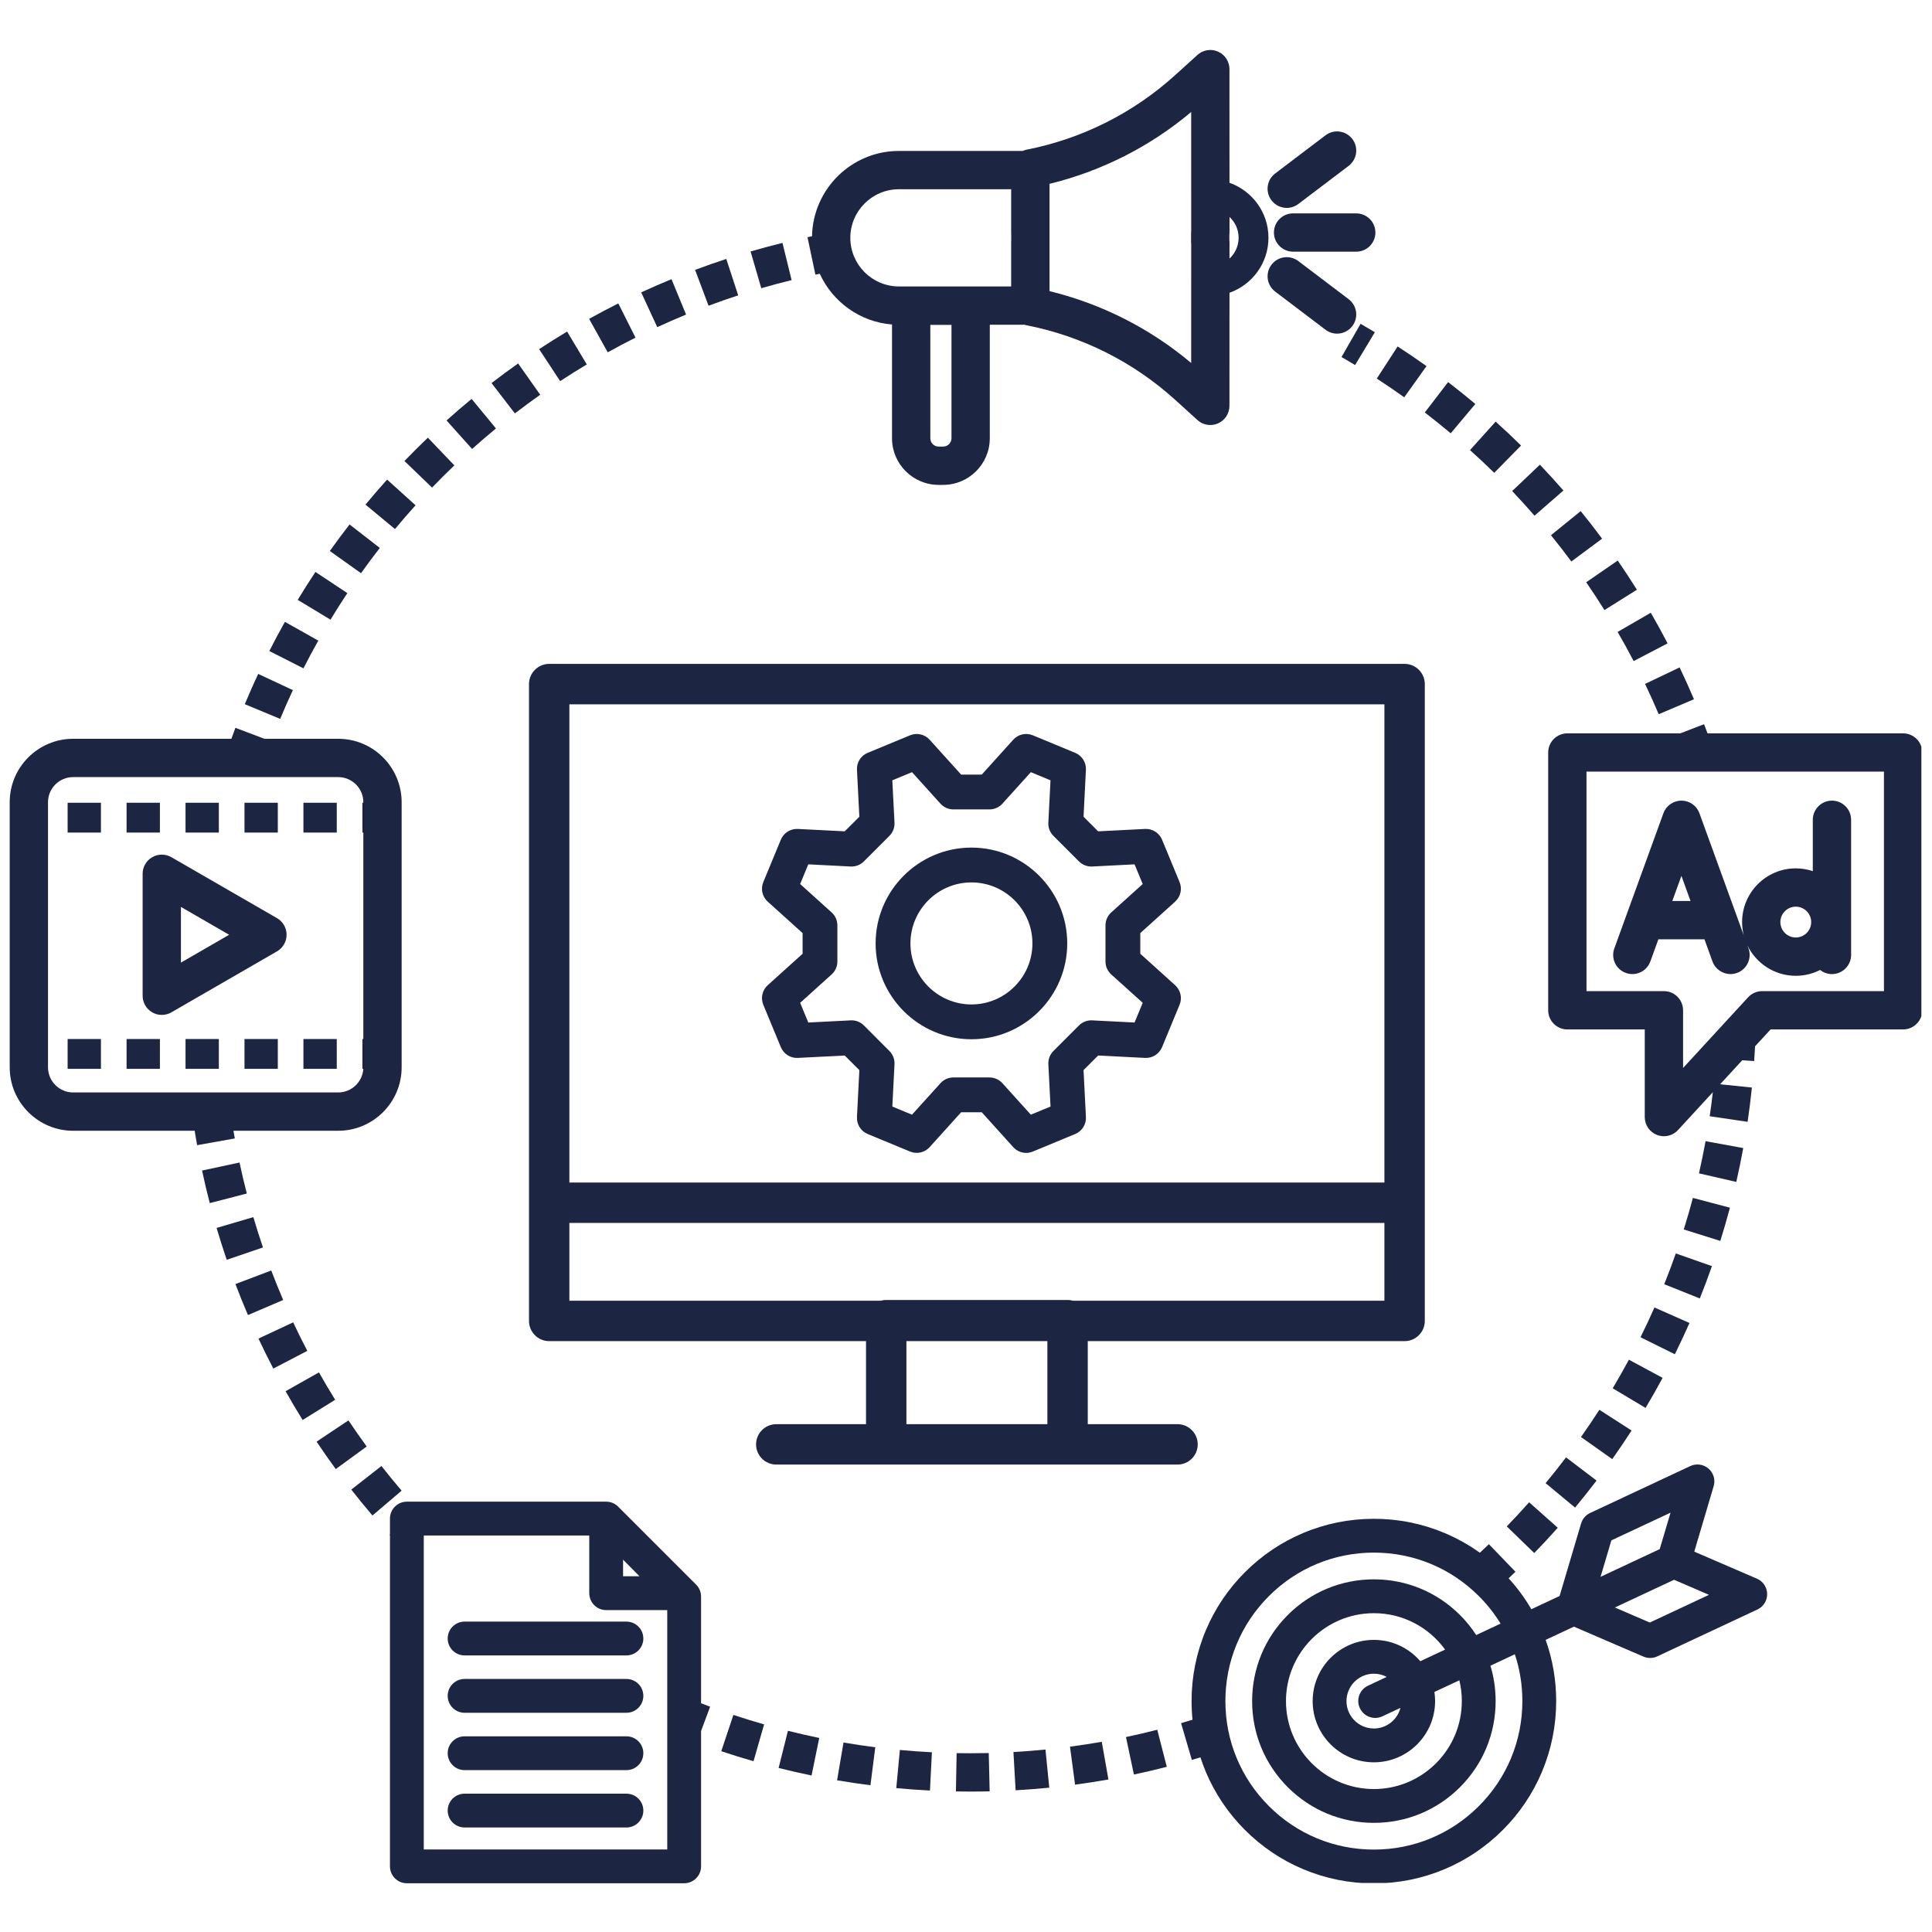 <svg xmlns="http://www.w3.org/2000/svg" xmlns:xlink="http://www.w3.org/1999/xlink" width="300" zoomAndPan="magnify" viewBox="0 0 224.88 225" height="300" preserveAspectRatio="xMidYMid meet" version="1.0"><defs><clipPath id="162f1c26db"><path d="M 180 84 L 223.703 84 L 223.703 133 L 180 133 Z M 180 84 " clip-rule="nonzero"/></clipPath><clipPath id="1f8487ba4f"><path d="M 137 170 L 206 170 L 206 219.285 L 137 219.285 Z M 137 170 " clip-rule="nonzero"/></clipPath><clipPath id="5fb675d785"><path d="M 93 5.648 L 148 5.648 L 148 57 L 93 57 Z M 93 5.648 " clip-rule="nonzero"/></clipPath><clipPath id="d93881b593"><path d="M 1.07 84 L 47 84 L 47 134 L 1.07 134 Z M 1.07 84 " clip-rule="nonzero"/></clipPath><clipPath id="bccfbee873"><path d="M 45 174 L 83 174 L 83 219.285 L 45 219.285 Z M 45 174 " clip-rule="nonzero"/></clipPath></defs><path fill="#1c2541" d="M 148.301 27.078 C 148.301 28.312 149.301 29.309 150.531 29.309 L 157.887 29.309 C 159.121 29.309 160.117 28.312 160.117 27.078 C 160.117 25.848 159.121 24.852 157.887 24.852 L 150.531 24.852 C 149.297 24.852 148.301 25.848 148.301 27.078 Z M 148.301 27.078 " fill-opacity="1" fill-rule="nonzero"/><path fill="#1c2541" d="M 149.793 24.211 C 150.262 24.211 150.738 24.062 151.141 23.758 L 157.004 19.316 C 157.984 18.57 158.18 17.172 157.434 16.191 C 156.691 15.207 155.293 15.016 154.309 15.758 L 148.445 20.203 C 147.465 20.945 147.27 22.344 148.016 23.328 C 148.453 23.906 149.121 24.211 149.793 24.211 Z M 149.793 24.211 " fill-opacity="1" fill-rule="nonzero"/><path fill="#1c2541" d="M 157.004 34.844 L 151.141 30.402 C 150.156 29.66 148.758 29.852 148.016 30.832 C 147.273 31.816 147.465 33.215 148.445 33.957 L 154.309 38.402 C 154.715 38.707 155.188 38.855 155.656 38.855 C 156.328 38.855 156.996 38.551 157.434 37.969 C 158.18 36.988 157.984 35.59 157.004 34.844 Z M 157.004 34.844 " fill-opacity="1" fill-rule="nonzero"/><g clip-path="url(#162f1c26db)"><path fill="#1c2541" d="M 221.574 85.406 L 198.797 85.406 C 198.664 85.051 198.531 84.695 198.395 84.34 L 195.629 85.406 L 182.473 85.406 C 181.242 85.406 180.242 86.402 180.242 87.637 L 180.242 117.656 C 180.242 118.887 181.242 119.887 182.473 119.887 L 191.488 119.887 L 191.488 130.094 C 191.488 131.016 192.051 131.84 192.91 132.172 C 193.172 132.277 193.445 132.324 193.719 132.324 C 194.328 132.324 194.93 132.074 195.359 131.605 L 199.418 127.195 C 199.312 128.129 199.188 129.07 199.051 129.996 L 203.465 130.648 C 203.66 129.328 203.828 127.984 203.965 126.656 L 200.266 126.273 L 202.84 123.477 L 204.23 123.574 C 204.27 123.004 204.305 122.426 204.332 121.852 L 206.145 119.887 L 221.574 119.887 C 222.805 119.887 223.805 118.887 223.805 117.656 L 223.805 87.633 C 223.805 86.402 222.805 85.406 221.574 85.406 Z M 219.344 115.426 L 205.164 115.426 C 204.539 115.426 203.945 115.688 203.523 116.145 L 195.949 124.379 L 195.949 117.656 C 195.949 116.426 194.949 115.426 193.719 115.426 L 184.703 115.426 L 184.703 89.863 L 219.344 89.863 Z M 219.344 115.426 " fill-opacity="1" fill-rule="nonzero"/></g><path fill="#1c2541" d="M 189.281 113.305 C 190.438 113.727 191.719 113.129 192.137 111.973 L 193.074 109.391 L 198.441 109.391 L 199.375 111.973 C 199.707 112.879 200.562 113.441 201.473 113.441 C 201.727 113.441 201.984 113.398 202.234 113.305 C 203.391 112.887 203.988 111.605 203.57 110.449 L 203.441 110.098 C 204.453 112.191 206.602 113.641 209.078 113.641 C 210.098 113.641 211.059 113.395 211.91 112.961 C 212.289 113.262 212.77 113.441 213.289 113.441 C 214.523 113.441 215.52 112.441 215.52 111.211 L 215.52 95.473 C 215.52 94.242 214.523 93.242 213.289 93.242 C 212.059 93.242 211.059 94.242 211.059 95.473 L 211.059 101.453 C 210.438 101.246 209.77 101.129 209.078 101.129 C 205.629 101.129 202.824 103.938 202.824 107.387 C 202.824 107.914 202.891 108.426 203.012 108.914 L 197.855 94.711 C 197.535 93.828 196.695 93.242 195.758 93.242 C 194.82 93.242 193.98 93.828 193.66 94.711 L 187.945 110.449 C 187.523 111.605 188.121 112.887 189.281 113.305 Z M 209.078 105.59 C 210.066 105.59 210.871 106.395 210.871 107.387 C 210.871 108.375 210.066 109.18 209.078 109.18 C 208.086 109.18 207.281 108.375 207.281 107.387 C 207.281 106.395 208.086 105.59 209.078 105.59 Z M 195.758 102.004 L 196.82 104.93 L 194.695 104.93 Z M 195.758 102.004 " fill-opacity="1" fill-rule="nonzero"/><path fill="#1c2541" d="M 32.203 106.93 L 19.898 99.828 C 19.207 99.43 18.359 99.43 17.668 99.828 C 16.977 100.227 16.551 100.961 16.551 101.758 L 16.551 115.965 C 16.551 116.762 16.977 117.5 17.668 117.898 C 18.012 118.098 18.398 118.195 18.781 118.195 C 19.168 118.195 19.551 118.098 19.898 117.898 L 32.203 110.793 C 32.891 110.395 33.316 109.66 33.316 108.863 C 33.316 108.066 32.895 107.332 32.203 106.93 Z M 21.012 112.105 L 21.012 105.621 L 26.625 108.863 Z M 21.012 112.105 " fill-opacity="1" fill-rule="nonzero"/><path fill="#1c2541" d="M 35.277 93.488 L 39.16 93.488 L 39.16 96.961 L 35.277 96.961 Z M 35.277 93.488 " fill-opacity="1" fill-rule="nonzero"/><path fill="#1c2541" d="M 7.816 93.488 L 11.695 93.488 L 11.695 96.961 L 7.816 96.961 Z M 7.816 93.488 " fill-opacity="1" fill-rule="nonzero"/><path fill="#1c2541" d="M 14.68 93.488 L 18.562 93.488 L 18.562 96.961 L 14.68 96.961 Z M 14.68 93.488 " fill-opacity="1" fill-rule="nonzero"/><path fill="#1c2541" d="M 28.414 93.488 L 32.293 93.488 L 32.293 96.961 L 28.414 96.961 Z M 28.414 93.488 " fill-opacity="1" fill-rule="nonzero"/><path fill="#1c2541" d="M 21.547 93.488 L 25.426 93.488 L 25.426 96.961 L 21.547 96.961 Z M 21.547 93.488 " fill-opacity="1" fill-rule="nonzero"/><path fill="#1c2541" d="M 21.547 121.004 L 25.426 121.004 L 25.426 124.477 L 21.547 124.477 Z M 21.547 121.004 " fill-opacity="1" fill-rule="nonzero"/><path fill="#1c2541" d="M 35.277 121.004 L 39.16 121.004 L 39.16 124.477 L 35.277 124.477 Z M 35.277 121.004 " fill-opacity="1" fill-rule="nonzero"/><path fill="#1c2541" d="M 14.68 121.004 L 18.562 121.004 L 18.562 124.477 L 14.68 124.477 Z M 14.68 121.004 " fill-opacity="1" fill-rule="nonzero"/><path fill="#1c2541" d="M 28.414 121.004 L 32.293 121.004 L 32.293 124.477 L 28.414 124.477 Z M 28.414 121.004 " fill-opacity="1" fill-rule="nonzero"/><path fill="#1c2541" d="M 7.816 121.004 L 11.695 121.004 L 11.695 124.477 L 7.816 124.477 Z M 7.816 121.004 " fill-opacity="1" fill-rule="nonzero"/><path fill="#1c2541" d="M 52.078 190.82 C 52.078 191.906 52.961 192.789 54.047 192.789 L 72.895 192.789 C 73.98 192.789 74.863 191.906 74.863 190.82 C 74.863 189.73 73.98 188.852 72.895 188.852 L 54.047 188.852 C 52.961 188.852 52.078 189.73 52.078 190.82 Z M 52.078 190.82 " fill-opacity="1" fill-rule="nonzero"/><path fill="#1c2541" d="M 72.891 195.531 L 54.047 195.531 C 52.961 195.531 52.078 196.41 52.078 197.5 C 52.078 198.586 52.961 199.469 54.047 199.469 L 72.895 199.469 C 73.98 199.469 74.863 198.586 74.863 197.5 C 74.863 196.41 73.98 195.531 72.891 195.531 Z M 72.891 195.531 " fill-opacity="1" fill-rule="nonzero"/><path fill="#1c2541" d="M 72.891 202.211 L 54.047 202.211 C 52.961 202.211 52.078 203.09 52.078 204.18 C 52.078 205.266 52.961 206.148 54.047 206.148 L 72.895 206.148 C 73.98 206.148 74.863 205.266 74.863 204.18 C 74.863 203.09 73.98 202.211 72.891 202.211 Z M 72.891 202.211 " fill-opacity="1" fill-rule="nonzero"/><path fill="#1c2541" d="M 72.891 208.891 L 54.047 208.891 C 52.961 208.891 52.078 209.77 52.078 210.859 C 52.078 211.945 52.961 212.828 54.047 212.828 L 72.895 212.828 C 73.98 212.828 74.863 211.945 74.863 210.859 C 74.863 209.77 73.98 208.891 72.891 208.891 Z M 72.891 208.891 " fill-opacity="1" fill-rule="nonzero"/><g clip-path="url(#1f8487ba4f)"><path fill="#1c2541" d="M 204.555 183.852 L 197.254 180.703 L 199.512 173.082 C 199.734 172.34 199.496 171.535 198.91 171.031 C 198.32 170.523 197.492 170.41 196.789 170.738 L 185.129 176.199 C 184.617 176.438 184.234 176.883 184.074 177.422 L 181.57 185.871 L 178.281 187.41 C 177.531 186.121 176.645 184.918 175.633 183.809 C 175.898 183.555 176.168 183.301 176.43 183.047 L 173.336 179.836 C 172.988 180.168 172.637 180.504 172.285 180.832 C 171.016 179.926 169.652 179.16 168.207 178.547 C 165.586 177.441 162.809 176.879 159.941 176.879 C 157.078 176.879 154.297 177.441 151.676 178.547 C 149.148 179.617 146.879 181.148 144.93 183.098 C 142.98 185.047 141.449 187.316 140.379 189.844 C 139.273 192.465 138.711 195.246 138.711 198.109 C 138.711 198.84 138.746 199.562 138.82 200.277 C 138.375 200.414 137.93 200.551 137.488 200.68 L 138.742 204.961 C 139.074 204.863 139.406 204.762 139.742 204.66 C 139.93 205.238 140.141 205.812 140.379 206.375 C 141.449 208.902 142.98 211.172 144.93 213.121 C 146.879 215.07 149.148 216.602 151.676 217.672 C 154.297 218.777 157.078 219.34 159.941 219.34 C 162.809 219.34 165.586 218.777 168.207 217.672 C 170.734 216.602 173.004 215.07 174.953 213.121 C 176.902 211.172 178.434 208.902 179.504 206.375 C 180.609 203.754 181.172 200.977 181.172 198.109 C 181.172 195.656 180.762 193.262 179.945 190.98 L 183.238 189.438 L 191.332 192.926 C 191.582 193.035 191.848 193.086 192.113 193.086 C 192.398 193.086 192.684 193.027 192.945 192.902 L 204.609 187.441 C 205.312 187.113 205.754 186.402 205.742 185.629 C 205.73 184.855 205.266 184.156 204.555 183.852 Z M 172.168 210.336 C 168.902 213.602 164.562 215.402 159.941 215.402 C 155.324 215.402 150.98 213.602 147.715 210.336 C 144.449 207.07 142.648 202.73 142.648 198.109 C 142.648 193.492 144.449 189.148 147.715 185.883 C 150.98 182.617 155.324 180.816 159.941 180.816 C 164.562 180.816 168.902 182.617 172.168 185.883 C 173.148 186.859 173.992 187.938 174.699 189.086 L 171.859 190.418 C 171.316 189.582 170.688 188.801 169.969 188.082 C 167.289 185.406 163.73 183.93 159.941 183.93 C 156.156 183.93 152.594 185.406 149.914 188.082 C 147.238 190.762 145.762 194.324 145.762 198.109 C 145.762 201.898 147.238 205.457 149.914 208.137 C 152.594 210.816 156.156 212.289 159.941 212.289 C 163.73 212.289 167.289 210.816 169.969 208.137 C 172.648 205.457 174.121 201.898 174.121 198.109 C 174.121 196.691 173.914 195.309 173.516 193.988 L 176.359 192.656 C 176.938 194.395 177.234 196.227 177.234 198.109 C 177.234 202.73 175.434 207.07 172.168 210.336 Z M 158.309 198.934 C 158.645 199.648 159.352 200.07 160.094 200.07 C 160.371 200.07 160.656 200.008 160.926 199.883 L 163.035 198.898 C 162.684 200.277 161.43 201.301 159.941 201.301 C 158.184 201.301 156.75 199.871 156.75 198.109 C 156.75 196.352 158.184 194.918 159.941 194.918 C 160.484 194.918 160.992 195.055 161.438 195.293 L 159.258 196.316 C 158.27 196.777 157.848 197.949 158.309 198.934 Z M 159.941 190.98 C 156.012 190.98 152.812 194.18 152.812 198.109 C 152.812 202.043 156.012 205.238 159.941 205.238 C 163.871 205.238 167.07 202.043 167.07 198.109 C 167.07 197.746 167.043 197.391 166.992 197.043 L 169.895 195.688 C 170.082 196.465 170.184 197.273 170.184 198.109 C 170.184 203.758 165.59 208.352 159.941 208.352 C 154.297 208.352 149.703 203.758 149.703 198.109 C 149.703 192.465 154.297 187.871 159.941 187.871 C 163.352 187.871 166.375 189.543 168.238 192.113 L 165.348 193.465 C 164.039 191.945 162.102 190.98 159.941 190.98 Z M 187.598 179.391 L 194.492 176.164 L 193.23 180.41 L 186.34 183.637 Z M 192.078 188.961 L 188.008 187.207 L 194.902 183.98 L 198.969 185.734 Z M 192.078 188.961 " fill-opacity="1" fill-rule="nonzero"/></g><path fill="#1c2541" d="M 139.426 168.211 C 139.426 166.914 138.371 165.859 137.074 165.859 L 126.621 165.859 L 126.621 156.188 L 163.52 156.188 C 164.816 156.188 165.871 155.133 165.871 153.836 L 165.871 79.668 C 165.871 78.371 164.816 77.316 163.52 77.316 L 63.898 77.316 C 62.602 77.316 61.547 78.371 61.547 79.668 L 61.547 153.836 C 61.547 155.133 62.602 156.188 63.898 156.188 L 100.797 156.188 L 100.797 165.859 L 90.344 165.859 C 89.047 165.859 87.992 166.914 87.992 168.211 C 87.992 169.512 89.047 170.562 90.344 170.562 L 137.074 170.562 C 138.375 170.562 139.426 169.512 139.426 168.211 Z M 66.25 82.023 L 161.168 82.023 L 161.168 137.719 L 66.25 137.719 Z M 121.918 165.859 L 105.5 165.859 L 105.5 156.188 L 121.918 156.188 Z M 124.27 151.395 L 103.148 151.395 C 102.926 151.395 102.707 151.426 102.5 151.484 L 66.25 151.484 L 66.25 142.422 L 161.168 142.422 L 161.168 151.484 L 124.918 151.484 C 124.711 151.426 124.496 151.395 124.27 151.395 Z M 124.27 151.395 " fill-opacity="1" fill-rule="nonzero"/><path fill="#1c2541" d="M 40.391 69.074 L 36.676 66.609 C 35.969 67.672 35.273 68.766 34.613 69.859 L 38.43 72.168 C 39.059 71.129 39.719 70.09 40.391 69.074 Z M 40.391 69.074 " fill-opacity="1" fill-rule="nonzero"/><path fill="#1c2541" d="M 52.852 54.199 L 49.77 50.973 C 48.848 51.855 47.93 52.77 47.043 53.688 L 50.258 56.785 C 51.098 55.906 51.973 55.039 52.852 54.199 Z M 52.852 54.199 " fill-opacity="1" fill-rule="nonzero"/><path fill="#1c2541" d="M 57.699 49.898 L 54.863 46.457 C 53.879 47.27 52.895 48.109 51.945 48.965 L 54.918 52.285 C 55.824 51.477 56.762 50.672 57.699 49.898 Z M 57.699 49.898 " fill-opacity="1" fill-rule="nonzero"/><path fill="#1c2541" d="M 34.047 80.371 L 30.008 78.484 C 29.465 79.645 28.941 80.828 28.449 82.008 L 32.57 83.723 C 33.035 82.602 33.535 81.473 34.047 80.371 Z M 34.047 80.371 " fill-opacity="1" fill-rule="nonzero"/><path fill="#1c2541" d="M 48.336 58.844 L 45.023 55.855 C 44.168 56.805 43.32 57.781 42.504 58.766 L 45.938 61.613 C 46.715 60.68 47.52 59.746 48.336 58.844 Z M 48.336 58.844 " fill-opacity="1" fill-rule="nonzero"/><path fill="#1c2541" d="M 37.008 74.605 L 33.121 72.422 C 32.492 73.535 31.883 74.68 31.305 75.82 L 35.281 77.836 C 35.832 76.754 36.414 75.664 37.008 74.605 Z M 37.008 74.605 " fill-opacity="1" fill-rule="nonzero"/><path fill="#1c2541" d="M 79.84 36.633 L 78.141 32.512 C 76.961 32.996 75.773 33.516 74.613 34.051 L 76.484 38.098 C 77.586 37.59 78.715 37.098 79.84 36.633 Z M 79.84 36.633 " fill-opacity="1" fill-rule="nonzero"/><path fill="#1c2541" d="M 92.129 32.621 L 91.066 28.289 C 89.824 28.594 88.574 28.93 87.352 29.285 L 88.598 33.566 C 89.762 33.227 90.949 32.91 92.129 32.621 Z M 92.129 32.621 " fill-opacity="1" fill-rule="nonzero"/><path fill="#1c2541" d="M 73.949 39.32 L 71.949 35.336 C 70.809 35.906 69.664 36.512 68.547 37.133 L 70.715 41.031 C 71.777 40.441 72.863 39.867 73.949 39.32 Z M 73.949 39.32 " fill-opacity="1" fill-rule="nonzero"/><path fill="#1c2541" d="M 44.172 63.812 L 40.648 61.078 C 39.867 62.086 39.094 63.125 38.352 64.168 L 41.984 66.754 C 42.691 65.762 43.426 64.773 44.172 63.812 Z M 44.172 63.812 " fill-opacity="1" fill-rule="nonzero"/><path fill="#1c2541" d="M 85.91 34.398 L 84.523 30.156 C 83.309 30.555 82.09 30.98 80.891 31.43 L 82.457 35.605 C 83.594 35.18 84.754 34.773 85.91 34.398 Z M 85.91 34.398 " fill-opacity="1" fill-rule="nonzero"/><path fill="#1c2541" d="M 62.852 45.973 L 60.281 42.328 C 59.238 43.066 58.195 43.832 57.184 44.613 L 59.902 48.145 C 60.867 47.406 61.859 46.672 62.852 45.973 Z M 62.852 45.973 " fill-opacity="1" fill-rule="nonzero"/><path fill="#1c2541" d="M 68.277 42.441 L 65.984 38.613 C 64.887 39.27 63.793 39.961 62.727 40.66 L 65.176 44.387 C 66.191 43.719 67.234 43.062 68.277 42.441 Z M 68.277 42.441 " fill-opacity="1" fill-rule="nonzero"/><g clip-path="url(#5fb675d785)"><path fill="#1c2541" d="M 95.41 31.883 C 96.902 35.148 100.078 37.492 103.824 37.789 L 103.824 51.039 C 103.824 54.035 106.258 56.469 109.254 56.469 L 109.781 56.469 C 112.773 56.469 115.211 54.035 115.211 51.039 L 115.211 37.82 L 119.25 37.82 C 119.332 37.844 119.414 37.867 119.5 37.883 C 125.949 39.148 131.93 42.148 136.797 46.562 L 139.395 48.918 C 139.812 49.297 140.348 49.496 140.891 49.496 C 141.195 49.496 141.504 49.434 141.793 49.305 C 142.602 48.945 143.121 48.148 143.121 47.266 L 143.125 34.094 C 145.766 33.164 147.664 30.645 147.664 27.691 C 147.664 24.734 145.766 22.219 143.125 21.289 L 143.121 8.051 C 143.121 7.168 142.602 6.367 141.793 6.012 C 140.988 5.652 140.047 5.805 139.395 6.398 L 136.797 8.75 C 131.93 13.164 125.949 16.164 119.5 17.43 C 119.336 17.465 119.18 17.512 119.031 17.578 L 104.629 17.578 C 99.109 17.578 94.609 22.02 94.508 27.516 C 94.332 27.551 94.156 27.586 93.98 27.625 L 94.902 31.988 C 95.07 31.953 95.242 31.918 95.41 31.883 Z M 143.109 27.367 C 143.121 27.277 143.129 27.188 143.129 27.098 L 143.129 25.266 C 143.781 25.867 144.188 26.73 144.188 27.691 C 144.188 28.648 143.781 29.512 143.125 30.117 L 143.129 28.219 C 143.129 28.129 143.121 28.035 143.109 27.945 Z M 122.168 28.219 L 122.168 21.41 C 128.234 19.926 133.883 17.066 138.664 13.043 L 138.668 26.824 C 138.656 26.914 138.652 27.004 138.652 27.098 L 138.652 28.219 C 138.652 28.312 138.656 28.402 138.668 28.492 L 138.664 42.273 C 133.883 38.25 128.234 35.387 122.168 33.906 Z M 110.75 51.039 C 110.75 51.574 110.316 52.008 109.781 52.008 L 109.254 52.008 C 108.719 52.008 108.285 51.574 108.285 51.039 L 108.285 37.836 L 110.75 37.836 Z M 104.629 22.039 L 117.699 22.039 L 117.699 27.098 C 117.699 27.168 117.703 27.234 117.707 27.305 L 117.707 28.012 C 117.703 28.078 117.699 28.148 117.699 28.219 L 117.699 33.359 L 104.629 33.359 C 101.508 33.359 98.969 30.82 98.969 27.699 C 98.969 24.578 101.508 22.039 104.629 22.039 Z M 104.629 22.039 " fill-opacity="1" fill-rule="nonzero"/></g><path fill="#1c2541" d="M 27.836 135.387 L 23.473 136.32 C 23.742 137.582 24.043 138.859 24.367 140.113 L 28.684 138.996 C 28.375 137.805 28.09 136.59 27.836 135.387 Z M 27.836 135.387 " fill-opacity="1" fill-rule="nonzero"/><path fill="#1c2541" d="M 34.082 154 L 30.043 155.891 C 30.594 157.062 31.172 158.234 31.77 159.383 L 35.727 157.32 C 35.156 156.23 34.605 155.113 34.082 154 Z M 34.082 154 " fill-opacity="1" fill-rule="nonzero"/><path fill="#1c2541" d="M 29.445 141.746 L 25.164 143.004 C 25.531 144.242 25.926 145.492 26.344 146.715 L 30.566 145.277 C 30.168 144.113 29.789 142.926 29.445 141.746 Z M 29.445 141.746 " fill-opacity="1" fill-rule="nonzero"/><path fill="#1c2541" d="M 31.531 147.961 L 27.359 149.539 C 27.816 150.746 28.309 151.965 28.816 153.152 L 32.918 151.395 C 32.434 150.266 31.965 149.109 31.531 147.961 Z M 31.531 147.961 " fill-opacity="1" fill-rule="nonzero"/><path fill="#1c2541" d="M 40.52 165.418 L 36.809 167.895 C 37.527 168.969 38.277 170.043 39.043 171.086 L 42.645 168.457 C 41.918 167.461 41.203 166.438 40.52 165.418 Z M 40.52 165.418 " fill-opacity="1" fill-rule="nonzero"/><path fill="#1c2541" d="M 44.363 170.73 L 40.852 173.477 C 41.648 174.496 42.477 175.512 43.316 176.496 L 46.711 173.602 C 45.91 172.664 45.121 171.699 44.363 170.73 Z M 44.363 170.73 " fill-opacity="1" fill-rule="nonzero"/><path fill="#1c2541" d="M 37.086 159.828 L 33.199 162.02 C 33.836 163.145 34.504 164.273 35.184 165.371 L 38.973 163.02 C 38.324 161.973 37.688 160.898 37.086 159.828 Z M 37.086 159.828 " fill-opacity="1" fill-rule="nonzero"/><g clip-path="url(#d93881b593)"><path fill="#1c2541" d="M 27.129 131.688 L 39.328 131.688 C 43.402 131.688 46.715 128.371 46.715 124.301 L 46.715 93.426 C 46.715 89.355 43.402 86.039 39.328 86.039 L 30.73 86.039 L 27.355 84.762 C 27.199 85.184 27.039 85.613 26.887 86.039 L 8.457 86.039 C 4.383 86.039 1.07 89.355 1.07 93.426 L 1.07 124.301 C 1.07 128.371 4.383 131.688 8.457 131.688 L 22.609 131.688 C 22.699 132.246 22.793 132.812 22.895 133.367 L 27.285 132.582 C 27.23 132.285 27.18 131.988 27.129 131.688 Z M 8.457 127.227 C 6.844 127.227 5.531 125.914 5.531 124.301 L 5.531 93.426 C 5.531 91.812 6.844 90.5 8.457 90.5 L 39.328 90.5 C 40.941 90.5 42.254 91.812 42.254 93.426 L 42.254 93.484 L 42.145 93.484 L 42.145 96.961 L 42.254 96.961 L 42.254 121 L 42.145 121 L 42.145 124.477 L 42.25 124.477 C 42.156 126.008 40.883 127.227 39.328 127.227 Z M 8.457 127.227 " fill-opacity="1" fill-rule="nonzero"/></g><path fill="#1c2541" d="M 112.957 204.184 C 112.422 204.184 111.879 204.18 111.348 204.172 L 111.266 208.629 C 111.824 208.641 112.395 208.645 112.957 208.645 C 113.699 208.645 114.453 208.637 115.195 208.617 L 115.09 204.16 C 114.383 204.176 113.664 204.184 112.957 204.184 Z M 112.957 204.184 " fill-opacity="1" fill-rule="nonzero"/><path fill="#1c2541" d="M 131.07 202.297 L 131.996 206.66 C 133.273 206.391 134.559 206.09 135.824 205.762 L 134.715 201.445 C 133.512 201.754 132.285 202.039 131.07 202.297 Z M 131.07 202.297 " fill-opacity="1" fill-rule="nonzero"/><path fill="#1c2541" d="M 124.551 203.418 L 125.141 207.84 C 126.434 207.668 127.742 207.465 129.027 207.238 L 128.25 202.848 C 127.027 203.062 125.785 203.254 124.551 203.418 Z M 124.551 203.418 " fill-opacity="1" fill-rule="nonzero"/><path fill="#1c2541" d="M 97.426 207.332 C 98.711 207.551 100.02 207.746 101.312 207.91 L 101.875 203.484 C 100.645 203.328 99.398 203.145 98.176 202.934 Z M 97.426 207.332 " fill-opacity="1" fill-rule="nonzero"/><path fill="#1c2541" d="M 104.32 208.242 C 105.621 208.363 106.938 208.461 108.242 208.523 L 108.469 204.07 C 107.227 204.008 105.973 203.918 104.738 203.801 Z M 104.32 208.242 " fill-opacity="1" fill-rule="nonzero"/><path fill="#1c2541" d="M 90.617 205.898 C 91.883 206.215 93.172 206.508 94.453 206.773 L 95.348 202.402 C 94.133 202.152 92.906 201.871 91.703 201.57 Z M 90.617 205.898 " fill-opacity="1" fill-rule="nonzero"/><path fill="#1c2541" d="M 117.965 204.043 L 118.219 208.496 C 119.52 208.422 120.84 208.32 122.137 208.191 L 121.695 203.75 C 120.461 203.875 119.207 203.973 117.965 204.043 Z M 117.965 204.043 " fill-opacity="1" fill-rule="nonzero"/><path fill="#1c2541" d="M 83.938 203.945 C 85.176 204.359 86.441 204.754 87.695 205.113 L 88.926 200.824 C 87.73 200.484 86.531 200.109 85.352 199.719 Z M 83.938 203.945 " fill-opacity="1" fill-rule="nonzero"/><g clip-path="url(#bccfbee873)"><path fill="#1c2541" d="M 81.586 185.934 C 81.586 185.414 81.379 184.91 81.008 184.543 L 71.926 175.461 C 71.898 175.434 71.867 175.402 71.836 175.375 C 71.828 175.371 71.82 175.363 71.812 175.355 C 71.781 175.328 71.75 175.305 71.719 175.281 C 71.715 175.277 71.711 175.277 71.707 175.273 C 71.676 175.246 71.641 175.223 71.605 175.203 C 71.594 175.195 71.586 175.188 71.574 175.184 C 71.543 175.16 71.508 175.141 71.477 175.125 C 71.473 175.121 71.469 175.117 71.465 175.117 C 71.426 175.098 71.391 175.078 71.352 175.062 C 71.34 175.059 71.332 175.051 71.32 175.047 C 71.285 175.031 71.246 175.02 71.211 175.004 C 71.207 175.004 71.203 175.004 71.203 175 C 71.16 174.984 71.121 174.973 71.082 174.961 C 71.07 174.961 71.062 174.957 71.051 174.953 C 71.012 174.941 70.973 174.934 70.934 174.926 C 70.934 174.926 70.93 174.926 70.926 174.922 C 70.883 174.914 70.844 174.91 70.801 174.902 C 70.789 174.902 70.777 174.898 70.77 174.898 C 70.73 174.895 70.695 174.891 70.656 174.887 C 70.652 174.887 70.645 174.887 70.641 174.887 C 70.605 174.887 70.57 174.883 70.535 174.883 L 47.324 174.883 C 46.238 174.883 45.355 175.766 45.355 176.855 L 45.355 178.695 L 45.301 178.746 C 45.316 178.766 45.336 178.785 45.355 178.805 L 45.355 217.355 C 45.355 218.441 46.238 219.324 47.324 219.324 L 79.617 219.324 C 80.703 219.324 81.586 218.441 81.586 217.355 L 81.586 201.598 L 82.641 198.762 C 82.289 198.629 81.938 198.496 81.586 198.359 Z M 72.504 181.641 L 74.414 183.57 L 72.504 183.57 Z M 77.645 215.387 L 49.293 215.387 L 49.293 178.824 L 68.566 178.824 L 68.566 185.539 C 68.566 186.629 69.449 187.512 70.535 187.512 L 77.648 187.512 L 77.648 215.387 Z M 77.645 215.387 " fill-opacity="1" fill-rule="nonzero"/></g><path fill="#1c2541" d="M 193.758 149.559 L 197.898 151.219 C 198.395 149.98 198.871 148.715 199.312 147.453 L 195.105 145.977 C 194.684 147.172 194.23 148.379 193.758 149.559 Z M 193.758 149.559 " fill-opacity="1" fill-rule="nonzero"/><path fill="#1c2541" d="M 187.754 161.68 L 191.582 163.965 C 192.27 162.816 192.938 161.641 193.566 160.465 L 189.641 158.352 C 189.039 159.469 188.406 160.59 187.754 161.68 Z M 187.754 161.68 " fill-opacity="1" fill-rule="nonzero"/><path fill="#1c2541" d="M 190.992 155.734 L 194.992 157.715 C 195.582 156.52 196.156 155.293 196.695 154.074 L 192.617 152.27 C 192.102 153.434 191.559 154.598 190.992 155.734 Z M 190.992 155.734 " fill-opacity="1" fill-rule="nonzero"/><path fill="#1c2541" d="M 196.031 143.184 L 200.289 144.516 C 200.688 143.238 201.062 141.941 201.406 140.648 L 197.094 139.508 C 196.77 140.734 196.41 141.973 196.031 143.184 Z M 196.031 143.184 " fill-opacity="1" fill-rule="nonzero"/><path fill="#1c2541" d="M 202.957 133.703 L 198.57 132.902 C 198.344 134.148 198.082 135.41 197.801 136.648 L 202.148 137.645 C 202.445 136.344 202.719 135.016 202.957 133.703 Z M 202.957 133.703 " fill-opacity="1" fill-rule="nonzero"/><path fill="#1c2541" d="M 184.062 167.355 L 187.703 169.93 C 188.473 168.84 189.23 167.719 189.953 166.598 L 186.203 164.184 C 185.516 165.25 184.797 166.316 184.062 167.355 Z M 184.062 167.355 " fill-opacity="1" fill-rule="nonzero"/><path fill="#1c2541" d="M 179.941 172.727 L 183.371 175.574 C 184.227 174.547 185.066 173.488 185.875 172.426 L 182.32 169.727 C 181.555 170.738 180.754 171.746 179.941 172.727 Z M 179.941 172.727 " fill-opacity="1" fill-rule="nonzero"/><path fill="#1c2541" d="M 175.418 177.762 L 178.617 180.867 C 179.547 179.91 180.469 178.918 181.355 177.922 L 178.023 174.957 C 177.176 175.906 176.301 176.852 175.418 177.762 Z M 175.418 177.762 " fill-opacity="1" fill-rule="nonzero"/><path fill="#1c2541" d="M 160.055 38.691 C 159.504 38.359 158.945 38.031 158.391 37.711 L 156.172 41.582 C 156.699 41.887 157.234 42.195 157.754 42.512 Z M 160.055 38.691 " fill-opacity="1" fill-rule="nonzero"/><path fill="#1c2541" d="M 186.793 71.047 L 190.574 68.68 C 189.859 67.535 189.105 66.391 188.34 65.281 L 184.668 67.812 C 185.398 68.871 186.113 69.957 186.793 71.047 Z M 186.793 71.047 " fill-opacity="1" fill-rule="nonzero"/><path fill="#1c2541" d="M 190.195 76.988 L 194.148 74.926 C 193.527 73.73 192.867 72.531 192.191 71.359 L 188.328 73.598 C 188.973 74.707 189.602 75.848 190.195 76.988 Z M 190.195 76.988 " fill-opacity="1" fill-rule="nonzero"/><path fill="#1c2541" d="M 182.938 65.391 L 186.52 62.734 C 185.719 61.652 184.879 60.57 184.027 59.523 L 180.566 62.332 C 181.375 63.332 182.172 64.359 182.938 65.391 Z M 182.938 65.391 " fill-opacity="1" fill-rule="nonzero"/><path fill="#1c2541" d="M 193.113 83.176 L 197.219 81.434 C 196.691 80.191 196.129 78.945 195.547 77.727 L 191.523 79.648 C 192.078 80.809 192.613 81.996 193.113 83.176 Z M 193.113 83.176 " fill-opacity="1" fill-rule="nonzero"/><path fill="#1c2541" d="M 168.891 50.461 L 171.758 47.047 C 170.723 46.18 169.656 45.32 168.586 44.5 L 165.871 48.039 C 166.891 48.82 167.906 49.637 168.891 50.461 Z M 168.891 50.461 " fill-opacity="1" fill-rule="nonzero"/><path fill="#1c2541" d="M 173.957 55.066 L 177.082 51.887 C 176.121 50.941 175.125 50.004 174.121 49.102 L 171.137 52.418 C 172.094 53.273 173.043 54.168 173.957 55.066 Z M 173.957 55.066 " fill-opacity="1" fill-rule="nonzero"/><path fill="#1c2541" d="M 166.07 42.637 C 164.973 41.855 163.84 41.082 162.707 40.348 L 160.281 44.09 C 161.355 44.789 162.434 45.523 163.477 46.27 Z M 166.07 42.637 " fill-opacity="1" fill-rule="nonzero"/><path fill="#1c2541" d="M 178.648 60.055 L 182.016 57.125 C 181.129 56.105 180.207 55.094 179.277 54.117 L 176.047 57.188 C 176.93 58.121 177.809 59.086 178.648 60.055 Z M 178.648 60.055 " fill-opacity="1" fill-rule="nonzero"/><path fill="#1c2541" d="M 136.797 105.004 C 137.434 104.43 137.641 103.516 137.312 102.723 L 135.27 97.785 C 134.938 96.996 134.148 96.492 133.293 96.539 L 127.828 96.816 L 126.129 95.117 L 126.406 89.652 C 126.449 88.797 125.949 88.004 125.156 87.676 L 120.223 85.633 C 119.43 85.305 118.516 85.512 117.941 86.148 L 114.277 90.207 L 111.871 90.207 L 108.207 86.148 C 107.629 85.512 106.719 85.305 105.926 85.633 L 100.988 87.676 C 100.195 88.004 99.695 88.797 99.742 89.652 L 100.02 95.117 L 98.316 96.816 L 92.855 96.539 C 92 96.496 91.207 96.996 90.879 97.785 L 88.836 102.723 C 88.508 103.516 88.711 104.43 89.348 105.004 L 93.41 108.668 L 93.41 111.074 L 89.348 114.738 C 88.711 115.312 88.508 116.227 88.836 117.02 L 90.879 121.957 C 91.207 122.746 92 123.25 92.855 123.203 L 98.316 122.926 L 100.02 124.625 L 99.742 130.09 C 99.695 130.945 100.195 131.738 100.988 132.066 L 105.926 134.109 C 106.719 134.438 107.629 134.23 108.207 133.594 L 111.871 129.535 L 114.277 129.535 L 117.941 133.594 C 118.336 134.031 118.887 134.266 119.445 134.266 C 119.707 134.266 119.973 134.215 120.223 134.109 L 125.156 132.066 C 125.949 131.738 126.449 130.945 126.406 130.09 L 126.129 124.625 L 127.828 122.926 L 133.293 123.203 C 134.148 123.25 134.938 122.746 135.27 121.957 L 137.312 117.02 C 137.641 116.227 137.434 115.312 136.797 114.738 L 132.738 111.074 L 132.738 108.668 Z M 129.352 113.48 L 133.02 116.789 L 132.07 119.082 L 127.137 118.832 C 126.562 118.801 126.004 119.016 125.598 119.422 L 122.621 122.398 C 122.219 122.805 122.004 123.363 122.031 123.934 L 122.285 128.867 L 119.992 129.816 L 116.68 126.152 C 116.297 125.727 115.75 125.48 115.176 125.48 L 110.969 125.48 C 110.395 125.48 109.848 125.727 109.465 126.152 L 106.152 129.816 L 103.859 128.867 L 104.113 123.934 C 104.141 123.363 103.926 122.805 103.52 122.398 L 100.547 119.422 C 100.141 119.016 99.582 118.801 99.008 118.832 L 94.074 119.082 L 93.125 116.789 L 96.793 113.48 C 97.219 113.098 97.461 112.551 97.461 111.977 L 97.461 107.766 C 97.461 107.195 97.219 106.648 96.793 106.262 L 93.125 102.953 L 94.074 100.66 L 99.008 100.914 C 99.582 100.941 100.141 100.727 100.547 100.32 L 103.52 97.344 C 103.926 96.941 104.141 96.383 104.113 95.809 L 103.859 90.875 L 106.152 89.926 L 109.465 93.594 C 109.848 94.02 110.395 94.262 110.969 94.262 L 115.176 94.262 C 115.75 94.262 116.297 94.02 116.68 93.594 L 119.992 89.926 L 122.281 90.875 L 122.031 95.809 C 122 96.383 122.215 96.941 122.621 97.344 L 125.598 100.32 C 126.004 100.727 126.562 100.941 127.137 100.914 L 132.07 100.66 L 133.02 102.953 L 129.352 106.262 C 128.926 106.648 128.684 107.195 128.684 107.766 L 128.684 111.977 C 128.684 112.551 128.926 113.094 129.352 113.48 Z M 129.352 113.48 " fill-opacity="1" fill-rule="nonzero"/><path fill="#1c2541" d="M 113.074 98.711 C 106.918 98.711 101.914 103.719 101.914 109.871 C 101.914 116.023 106.918 121.031 113.074 121.031 C 119.227 121.031 124.23 116.023 124.23 109.871 C 124.23 103.719 119.227 98.711 113.074 98.711 Z M 113.074 116.977 C 109.156 116.977 105.969 113.789 105.969 109.871 C 105.969 105.953 109.156 102.766 113.074 102.766 C 116.992 102.766 120.176 105.953 120.176 109.871 C 120.176 113.789 116.988 116.977 113.074 116.977 Z M 113.074 116.977 " fill-opacity="1" fill-rule="nonzero"/></svg>